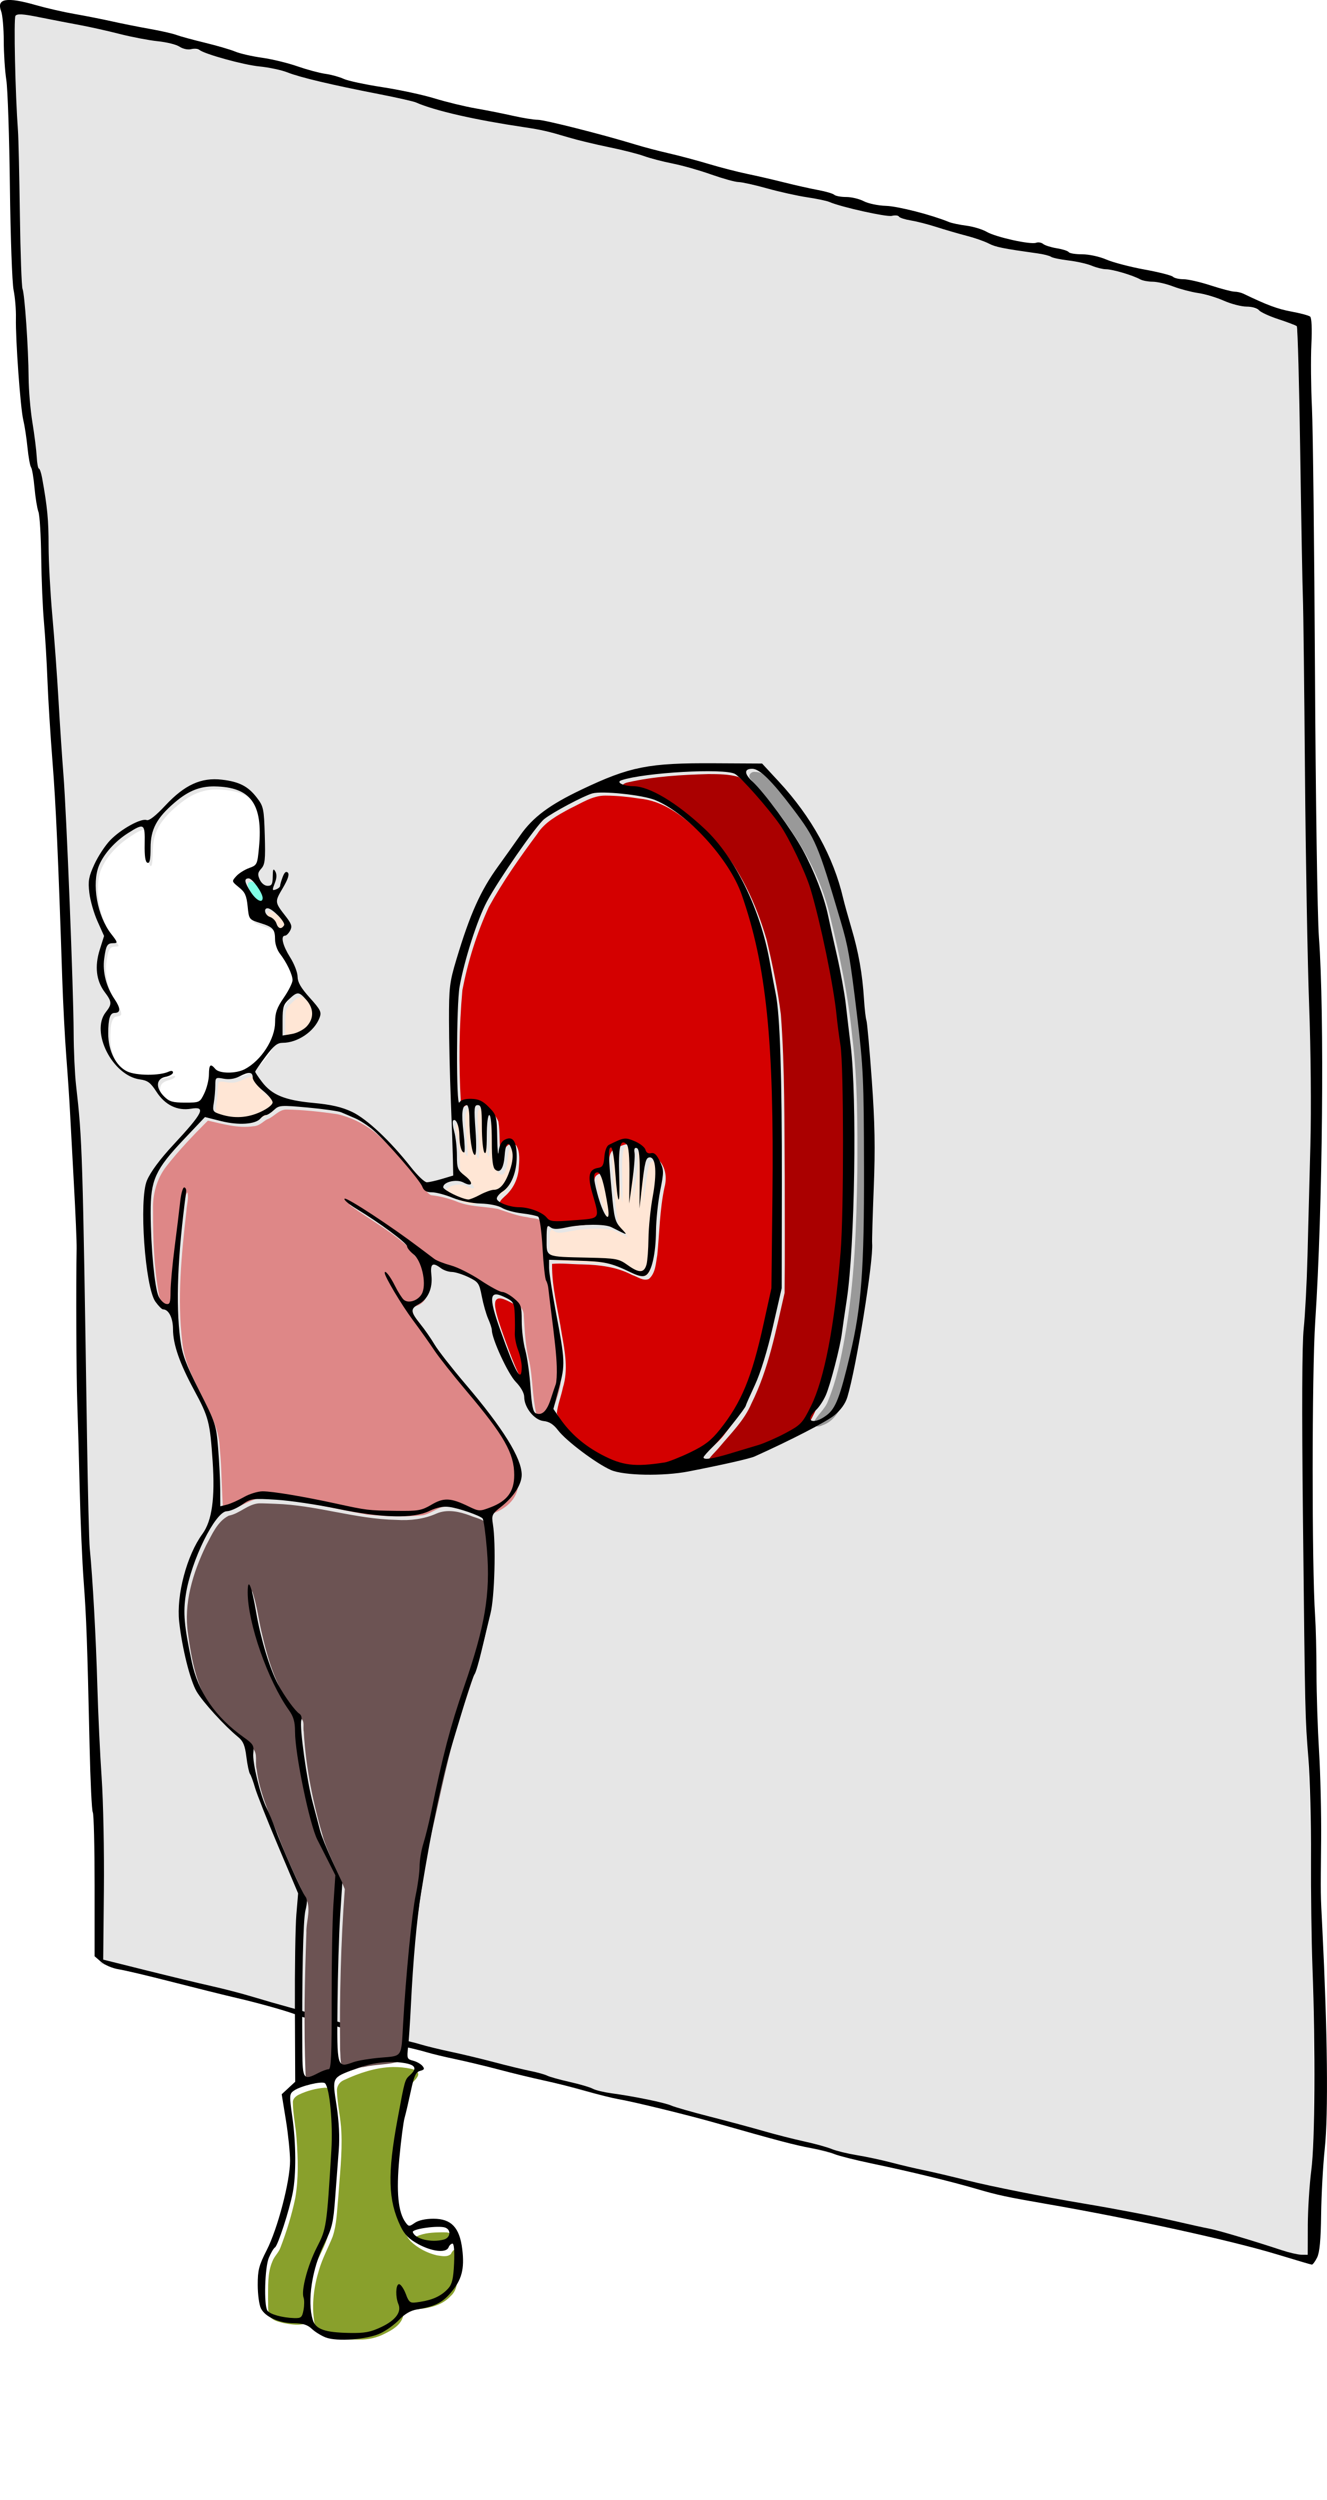 <?xml version="1.0" encoding="UTF-8"?>
<svg width="157.45mm" height="296.58mm" version="1.1" viewBox="0 0 157.45 296.58" xmlns="http://www.w3.org/2000/svg">
<defs>
<filter id="a" x="-.193" y="-.25" width="1.434" height="1.451" color-interpolation-filters="sRGB">
<feFlood flood-color="rgb(0,0,0)" flood-opacity=".498" result="flood"/>
<feComposite in="flood" in2="SourceGraphic" operator="in" result="composite1"/>
<feGaussianBlur in="composite1" result="blur" stdDeviation="0.5"/>
<feOffset dx="0.3" dy="-0.3" result="offset"/>
<feComposite in="SourceGraphic" in2="offset" result="composite2"/>
</filter>
</defs>
<g transform="translate(-1.252 -.673)">
<g transform="matrix(0 1.117 -1.117 0 217.98 8.902)">
<path transform="scale(.265)" d="m799.63 205.59c-48.169 0.351-96.368 0.98-144.48 2.997-46.717 0.786-93.453 1.894-140.18 1.095-48.679-2.112-97.449-4.067-146.18-2.215-86.973 1.954-173.99 2.034-260.94 4.595-4.333-0.581-6.64 1.859-7.271 6.056-1.962 6.074-5.765 11.403-6.356 17.887-3.339 10.735-6.222 21.645-9.089 32.511-1.003 8.059-4.888 15.534-5.937 23.648-2.581 9.375-4.396 18.931-6.289 28.457-1.628 13.762-7.605 26.405-10.83 39.806-1.274 4.63-2.164 9.312-3.843 13.754-0.265 10.736-4.211 21.111-6.537 31.563-2.92 13.54-5.762 27.131-9.422 40.491-6.882 22.494-11.955 45.492-17.687 68.292-3.691 17.836-5.961 36.042-11.938 53.314-4.403 18.193-7.568 36.676-12.966 54.615-1.907 11-4.273 21.962-8.165 32.438 0.096 5.962-3.294 11.386-3.561 17.388-3.194 18.075-8.606 35.855-10.259 54.154 2.292 2.363 6.617 0.698 9.546 1.314 28.927-0.31 57.821-2.011 86.746-2.574 18.539-0.685 36.987-2.698 55.527-3.441 14.091-0.553 27.923-3.242 41.728-5.847 20.249-2.329 40.738-2.017 61.03-4.155 56.515-4.489 113.19-6.284 169.83-8.325 22.641-1.804 45.328-2.874 68.047-3.208 51.478-1.28 103.04-0.794 154.42-4.469 39.903-1.592 79.789-4.166 119.75-3.595 4.951-0.107 10.048 0.209 14.91-0.154 7.393-30.326 14.448-60.728 23.733-90.547 10.158-31.662 16.283-64.401 25.231-96.398 3.012-9.399 5.192-19.007 6.66-28.771 6.168-25.616 13.79-50.892 20.207-76.449 4-15.185 6.77-30.684 10.684-45.904 11.035-44.454 15.166-90.491 29.662-134.1 0.901-3.765 2.773-7.72 2.027-11.569-19.675-0.135-39.202-2.874-58.888-2.599-6.304-0.063-12.608-0.075-18.912-0.06z" fill="#e6e6e6"/>
<path transform="scale(.265)" d="m103.83 212.4c-0.186 0.015-0.372 0.034-0.557 0.063-0.101 0.019-0.216 0.032-0.29 0.112-0.101 0.114-0.169 0.252-0.24 0.385-0.049 0.1-0.101 0.2-0.143 0.303-0.032 0.09 0.01 0.198 0.095 0.242 0.076 0.042 0.175 0.026 0.238-0.033 0.1-0.087 0.202-0.174 0.307-0.252 0.191-0.144 0.396-0.279 0.608-0.393 0.065-0.035 0.143-0.066 0.174-0.14 0.046-0.09 9e-3 -0.211-0.08-0.26-0.033-0.02-0.073-0.029-0.111-0.028z" fill="#e6e6e6"/>
<path d="m232.08 58.3c-1.485 4.864-3.796 15.414-5.388 24.606-0.728 4.2-0.934 5.159-1.594 7.408-0.788 2.686-1.844 7.042-2.695 11.112-0.365 1.746-0.816 3.532-1.002 3.969-0.186 0.437-0.475 1.568-0.643 2.514-0.284 1.604-0.796 3.545-2.687 10.186-0.829 2.91-2.231 8.657-2.518 10.319-0.101 0.582-0.473 2.07-0.828 3.307-0.355 1.237-0.864 3.261-1.13 4.498-0.267 1.237-0.785 3.38-1.152 4.763-0.367 1.382-0.867 3.466-1.112 4.63s-0.573 2.533-0.729 3.043c-0.156 0.509-0.437 1.64-0.624 2.514-0.187 0.873-0.71 2.659-1.161 3.969-0.452 1.31-1.059 3.334-1.351 4.498-0.291 1.164-0.633 2.355-0.759 2.646-0.397 0.914-1.286 4.031-1.873 6.561-0.31 1.339-1.085 4.458-1.721 6.932-0.636 2.474-1.237 5.018-1.336 5.653-0.099 0.635-0.45 1.468-0.78 1.852l-0.6 0.697h-7.497c-4.123 0-7.63 0.086-7.792 0.192-0.162 0.105-3.317 0.259-7.011 0.341-11.051 0.247-13.683 0.341-17.565 0.631-2.037 0.152-6.324 0.338-9.525 0.414-3.201 0.075-7.369 0.193-9.26 0.26-2.935 0.105-12.672 0.147-16.536 0.071-0.655-0.013-3.691 0.116-6.747 0.286-3.056 0.17-6.568 0.36-7.805 0.422-1.237 0.062-3.856 0.237-5.821 0.39s-5.715 0.348-8.334 0.434c-12.967 0.426-18.417 0.671-23.019 1.035-2.765 0.219-6.634 0.459-8.599 0.533-1.964 0.074-4.763 0.243-6.218 0.374-1.455 0.131-4.533 0.261-6.84 0.289-2.307 0.028-4.487 0.161-4.845 0.297-0.358 0.136-1.507 0.323-2.553 0.416-1.046 0.093-2.021 0.257-2.166 0.365s-1.098 0.28-2.117 0.382-2.328 0.302-2.91 0.444c-1.246 0.305-8.565 0.833-10.848 0.782-0.873-0.019-2.198 0.092-2.944 0.247-0.746 0.155-5.688 0.332-10.98 0.394-5.293 0.062-10.397 0.233-11.343 0.38-0.946 0.147-2.813 0.27-4.15 0.272-1.337 3e-3 -2.755 0.129-3.152 0.28-1.351 0.514-1.539-0.578-0.639-3.714 0.313-1.091 0.736-2.937 0.938-4.101 0.203-1.164 0.556-2.95 0.784-3.969 0.229-1.019 0.588-2.821 0.798-4.005 0.21-1.184 0.5-2.462 0.644-2.839s0.513-1.728 0.821-3.002 0.733-2.731 0.945-3.238c0.212-0.507 0.505-1.785 0.652-2.839 0.147-1.054 0.555-2.743 0.908-3.753 0.353-1.01 0.714-2.354 0.803-2.986 0.089-0.633 0.33-1.507 0.535-1.944 0.206-0.437 0.601-2.282 0.879-4.101s0.816-4.319 1.196-5.556c0.38-1.237 0.857-3.201 1.06-4.366 0.203-1.164 0.558-2.95 0.789-3.969 0.231-1.019 0.421-2.197 0.421-2.618 0-0.728 1.574-6.945 2.619-10.347 0.268-0.873 0.692-2.481 0.941-3.572 0.249-1.091 0.757-2.996 1.128-4.233 0.371-1.237 0.847-3.082 1.058-4.101s0.624-2.805 0.917-3.969c0.293-1.164 0.653-2.772 0.8-3.572 0.147-0.8 0.373-1.568 0.503-1.707 0.129-0.138 0.235-0.71 0.235-1.27 0-0.56 0.201-1.4 0.447-1.865 0.246-0.466 0.468-1.525 0.493-2.354 0.04-1.279 0.955-4.85 1.716-6.694 0.12-0.291 0.295-1.125 0.389-1.852 0.094-0.728 0.389-1.698 0.655-2.156 0.569-0.979 1.383-4.668 1.159-5.252-0.085-0.222-0.028-0.558 0.127-0.745 0.155-0.187 0.363-0.843 0.461-1.458 0.098-0.614 0.282-1.181 0.408-1.259 0.126-0.078 0.23-0.72 0.23-1.427 0-0.723 0.243-1.845 0.555-2.564 0.305-0.703 0.782-2.524 1.06-4.045 0.278-1.522 0.623-2.885 0.768-3.03 0.145-0.145 0.263-0.652 0.263-1.128 0-0.476 0.298-1.777 0.661-2.891s0.661-2.251 0.661-2.525c0-0.274 0.1-0.706 0.222-0.958 1.204-2.495 1.622-3.619 1.893-5.09 0.174-0.946 0.414-1.839 0.533-1.984 0.132-0.161 1.282-0.213 2.952-0.132 1.504 0.073 4.521 0.046 6.704-0.06 2.183-0.106 14.863-0.251 28.178-0.323 13.315-0.072 25.936-0.259 28.046-0.416 8.069-0.6 28.899-0.401 40.878 0.391 5.415 0.358 25.998 0.366 31.221 0.012 1.164-0.079 3.903-0.146 6.085-0.148 2.183-3e-3 5.933-0.125 8.334-0.272s6.628-0.246 9.393-0.22c6.236 0.059 5.469 0.069 9.393-0.127 11.01-0.551 19.737-0.647 23.416-0.256 1.746 0.185 4.885 0.358 6.975 0.384 2.698 0.034 4.021 0.158 4.564 0.428 0.42 0.21 0.757 0.462 0.749 0.56-8e-3 0.099-0.488 1.727-1.066 3.619zm-3.087-3.191c-1.709-9e-3 -4.358-0.177-5.886-0.374-3.006-0.387-12.865-0.443-21.564-0.121-2.765 0.102-8.004 0.172-11.642 0.155-3.638-0.017-8.341 0.104-10.451 0.27-4.595 0.362-4.169 0.352-25.874 0.588-11.286 0.123-18.166 0.094-19.844-0.083-1.413-0.149-4.89-0.331-7.728-0.404-2.838-0.073-8.136-0.211-11.774-0.307-3.77-0.099-10.142-0.043-14.817 0.132-4.511 0.168-15.643 0.368-24.739 0.444-9.095 0.076-17.429 0.176-18.521 0.221-1.091 0.045-7.997 0.172-15.346 0.281s-13.436 0.275-13.527 0.368c-0.091 0.094-0.425 0.965-0.743 1.936-0.317 0.971-0.749 1.909-0.959 2.083-0.21 0.174-0.382 0.764-0.382 1.31 0 0.546-0.281 1.633-0.625 2.415-0.344 0.782-0.713 2.017-0.82 2.745-0.107 0.727-0.421 1.918-0.698 2.646-0.277 0.728-0.503 1.712-0.503 2.187-7.1e-5 0.475-0.115 1.07-0.256 1.323-0.419 0.751-1.067 2.944-1.067 3.611 0 0.341-0.167 1.021-0.371 1.512-0.204 0.491-0.457 1.607-0.562 2.48-0.105 0.873-0.28 1.707-0.388 1.852-0.109 0.146-0.273 0.8-0.365 1.455-0.519 3.696-0.669 4.438-1.044 5.159-0.227 0.437-0.599 1.508-0.828 2.381-0.228 0.873-0.648 2.31-0.932 3.194-0.284 0.884-0.596 2.107-0.694 2.718-0.098 0.611-0.282 1.175-0.408 1.254-0.127 0.079-0.162 0.418-0.077 0.755 0.14 0.556-0.927 5.353-1.474 6.631-0.125 0.291-0.351 1.363-0.502 2.381-0.152 1.019-0.575 2.924-0.941 4.233-0.366 1.31-0.67 2.679-0.675 3.043-0.006 0.364-0.369 1.673-0.807 2.91s-0.961 3.082-1.162 4.101c-0.201 1.019-0.556 2.378-0.789 3.022s-0.659 2.325-0.947 3.736c-0.288 1.412-0.75 3.326-1.026 4.254-0.645 2.164-0.826 2.946-1.091 4.731-0.783 5.262-1.741 9.456-2.628 11.509-0.126 0.291-0.531 2.077-0.899 3.969-0.977 5.012-1.757 8.304-2.287 9.657-0.256 0.655-0.544 1.999-0.64 2.986-0.164 1.693-1.3 5.813-1.771 6.42-0.119 0.153-0.147 0.54-0.064 0.859 0.085 0.324-0.029 0.858-0.259 1.208-0.226 0.345-0.488 1.387-0.583 2.316-0.095 0.929-0.445 2.761-0.778 4.07-0.333 1.31-0.758 3.215-0.945 4.233-0.187 1.019-0.554 2.92-0.816 4.224-0.369 1.834-0.404 2.423-0.156 2.598 0.277 0.196 8.34 0.018 12.227-0.269 0.728-0.054 4.702-0.144 8.831-0.201 4.129-0.057 7.701-0.184 7.938-0.283 0.55-0.229 6.327-0.625 9.425-0.645 1.31-8e-3 3.453-0.191 4.763-0.405 1.31-0.214 2.946-0.419 3.637-0.456 0.691-0.036 1.256-0.14 1.257-0.23 7.94e-4 -0.09 0.448-0.244 0.994-0.343 3.096-0.558 4.463-0.689 7.21-0.69 1.673-1e-3 5.007-0.179 7.408-0.395 2.401-0.216 6.449-0.512 8.996-0.657 2.547-0.145 6.119-0.382 7.938-0.526 4.152-0.329 22.791-1.065 27.384-1.083 1.892-7e-3 4.392-0.122 5.556-0.255 5.815-0.665 7.087-0.705 37.439-1.164 5.748-0.087 11.046-0.218 11.774-0.292 2.991-0.302 9.582-0.666 14.552-0.804 2.91-0.081 7.316-0.288 9.79-0.459 2.474-0.172 7.832-0.279 11.906-0.238l7.408 0.074 1.141-4.572c0.628-2.515 1.381-5.644 1.674-6.954 0.293-1.31 0.805-3.274 1.137-4.366s0.813-2.758 1.067-3.704c0.255-0.946 0.922-3.208 1.482-5.027s1.1-3.664 1.198-4.101c0.098-0.437 0.265-0.913 0.37-1.058s0.271-0.8 0.368-1.455c0.097-0.655 0.34-1.726 0.541-2.381 0.201-0.655 0.565-2.143 0.81-3.307 0.245-1.164 0.744-3.248 1.111-4.63s0.785-3.109 0.93-3.837c0.145-0.728 0.368-1.525 0.495-1.772 0.127-0.247 0.426-1.319 0.665-2.381 0.239-1.062 0.564-2.17 0.723-2.461s0.376-1.184 0.484-1.984c0.326-2.411 0.99-5.646 1.303-6.35 0.162-0.364 0.69-2.209 1.173-4.101 0.483-1.892 1.172-4.452 1.53-5.689s0.855-3.182 1.103-4.323c0.248-1.141 0.612-2.459 0.809-2.93 0.197-0.471 0.493-1.681 0.657-2.689s0.52-2.666 0.789-3.684c0.269-1.019 0.634-2.567 0.811-3.44 0.176-0.873 0.666-2.957 1.089-4.63 0.627-2.486 1.737-8.075 2.442-12.303 0.579-3.473 1.369-7.573 1.885-9.79 0.339-1.455 0.691-3.063 0.784-3.572 0.161-0.888 1.266-4.604 2.281-7.673 0.265-0.8 0.485-1.753 0.489-2.117l8e-3 -0.661-3.108-0.016z" stroke-width=".265"/>
</g>
<path transform="matrix(.296 0 0 .296 -355.94 -32.375)" d="m1449.1 430.81c-5.218-0.046-9.742 3.115-14.304 5.242-4.846 2.648-9.986 5.336-13.036 10.15-6.971 9.401-13.758 19.008-19.399 29.276-4.855 10.596-8.38 21.828-10.575 33.272-1.338 14.812-1.488 29.745-0.64 44.593 0.105 0.73-0.117 3.173 1.265 2.113 1.787-1.404 4.377-1.109 6.481-0.849 3.203 1.128 6.042 3.705 7.323 6.853 0.781 4.774 0.171 9.768 1.148 14.498 0.974 0.22 0.594-1.68 0.967-2.275 0.279-2.214 3.016-4.485 5.011-2.706 1.695 2.749 1.227 6.281 1.029 9.353-0.338 4.342-2.414 8.376-5.728 11.186-0.902 0.909-2.871 2.395-1.304 3.662 4.592 3.502 10.929 1.879 15.926 4.443 2.874 1.145 4.91 4.451 8.383 3.815 4.828-0.239 9.756-0.354 14.457-1.538 2.435-0.991 0.966-4.062 0.632-5.88-0.818-3.963-2.863-8.134-1.834-12.137 0.988-2.256 4.644-1.402 5.139-4.085 0.804-2.545 0.07-6.202 3.054-7.521 2.642-1.46 5.958-2.762 8.805-1.008 2.469 0.828 4.043 2.883 5.713 4.72 0.878 0.561 2.137-0.241 2.845 0.836 2.833 2.898 3.37 7.196 2.332 10.981-1.907 8.932-2.001 18.115-2.884 27.158-0.61 3.235-0.66 7.253-3.363 9.555-2.253 1.023-4.596-0.937-6.687-1.57-6.181-3.275-13.212-4.096-20.102-4.258-3.985-0.039-8.179-0.559-12.03-0.213-0.132 9.494 2.491 18.741 3.89 28.07 1.286 7.108 2.658 14.481 0.455 21.543-0.711 3.425-2.06 6.799-2.441 10.249 2.117 4.721 5.864 8.557 9.556 12.105 5.694 4.648 12.179 8.87 19.495 10.293 7.898 1.01 16.112 0.177 23.343-3.306 5.88-2.465 11.491-5.938 15.242-11.216 7.979-9.893 12.471-22.031 15.283-34.296 1.772-7.626 3.744-15.256 5.112-22.945-0.092-28.381 0.366-56.769-0.262-85.145-1.109-24.542-3.681-49.421-12.236-72.614-4.83-12.273-13.764-22.547-23.897-30.796-5.255-4.219-11.362-7.687-18.184-8.369-4.623-0.716-9.297-1.221-13.979-1.238z" fill="#d40000" filter="url(#a)"/>
<path transform="matrix(.296 0 0 .296 -355.94 -32.375)" d="m1490.4 422.18c-10.807 0.297-21.713 0.914-32.28 3.319-0.819 0.157-2.959 0.864-1.786 1.948 3.574 1.963 8.003 1.09 11.672 2.919 9.521 4.159 17.662 10.983 24.879 18.342 10.107 11.281 16.633 25.393 20.847 39.826 2.34 9.91 4.446 19.925 5.713 30.037 1.63 21.714 1.354 43.535 1.549 65.303-0.022 15.404 0.117 30.832-0.059 46.221-3.488 15.03-6.336 30.414-13.289 44.331-2.818 6.708-8.133 11.866-12.727 17.359-1.707 2.101-3.976 3.946-5.177 6.365 1.37 1.063 3.491 0.196 5.08 0.073 8.117-2.173 16.311-4.345 24.011-7.756 5.033-2.392 10.568-5.041 13.102-10.34 5.891-11.292 8.084-24.055 10.15-36.495 4.81-30.402 4.059-61.293 3.954-91.967-0.145-17.21-2.489-34.332-5.681-51.217-2.526-11.893-4.69-23.961-8.927-35.394-4.236-10.58-9.407-20.994-17.158-29.474-3.78-4.224-7.329-8.794-11.836-12.269-3.875-1.107-8.035-1.113-12.037-1.132z" fill="#a00" filter="url(#a)"/>
<path transform="matrix(.296 0 0 .296 -355.94 -32.375)" d="m1509.1 421.32c-1.508-0.245-3.043 1.336-1.911 2.708 3.107 4.268 7.066 7.874 10.121 12.205 9.837 12.726 18.165 26.974 21.808 42.778 3.924 15.93 7.354 32.018 8.931 48.371 2.211 17.952 2.136 36.093 2.043 54.157-0.372 22.198-1.085 44.493-5.043 66.384-1.508 8.644-3.358 17.343-6.706 25.486-1.198 3.349-4.295 5.488-5.745 8.648-0.532 1.907 2.316 1.806 3.378 1.154 4.831-1.582 7.472-6.31 8.869-10.889 5.067-16.354 8.436-33.308 9.046-50.448 0.892-22.746 0.664-45.523 0.439-68.281-0.254-18.716-2.842-37.298-5.526-55.79-2.246-12.697-6.505-24.921-10.326-37.203-2.52-8.259-6.659-15.938-12.051-22.674-4.424-5.593-8.662-11.593-14.441-15.881-0.865-0.511-1.884-0.746-2.885-0.724z" fill="#999" filter="url(#a)"/>
<path transform="matrix(.296 0 0 .296 -355.94 -32.375)" d="m1457.7 571.29c-0.798 0.052-1.133 0.936-1.319 1.592-0.575 2.341-0.547 4.776-0.574 7.171-0.027 4.505 0.333 9.019 0.074 13.518-0.019 0.501-0.114-0.273-0.154-0.443-0.822-5.259-0.898-10.61-1.658-15.884-0.213-1.222-0.337-2.49-0.834-3.637-0.173-0.44-0.775-0.328-0.976 0.029-0.559 0.792-0.356 1.822-0.421 2.73-0.036 3.408 0.369 6.798 0.616 10.192 0.394 4.356 0.69 8.727 1.337 13.055 0.318 2.023 0.827 4.126 2.212 5.706 0.73 0.87 1.535 1.675 2.264 2.546-2.066-0.877-4.001-2.046-6.095-2.856-2.465-0.645-5.04-0.664-7.572-0.643-3.493 0.066-6.979 0.455-10.396 1.186-1.497 0.267-3.031 0.611-4.55 0.32-0.719-0.149-1.218-0.757-1.895-0.986-0.573-0.069-0.812 0.628-0.86 1.088-0.206 2.071-0.101 4.16-0.127 6.239 0.018 1.245-0.114 2.624 0.664 3.69 0.812 1.096 2.271 1.327 3.528 1.535 3.264 0.404 6.561 0.374 9.843 0.477 3.998 0.122 8.006 0.109 11.986 0.471 1.821 0.165 3.695 0.607 5.249 1.647 1.853 1.145 3.563 2.667 5.709 3.255 0.866 0.183 1.915 0.102 2.5-0.648 1.191-1.412 1.263-3.349 1.454-5.098 0.419-4.546 0.296-9.119 0.722-13.657 0.321-4.068 0.898-8.11 1.609-12.129 0.511-3.012 0.833-6.065 0.742-9.123-0.045-1.529-0.169-3.156-0.992-4.489-0.315-0.519-0.883-0.898-1.51-0.81-0.869-0.035-1.391 0.82-1.621 1.548-0.685 2.197-0.882 4.507-1.204 6.777-0.342 2.715-0.652 5.434-0.963 8.153 0.029-5.214 0.179-10.432-0.03-15.644-0.103-1.318-0.11-2.691-0.614-3.932-0.208-0.516-0.876-0.941-1.406-0.646-0.645 0.433-0.46 1.313-0.414 1.967 0.188 1.733-0.052 3.491-0.158 5.224-0.333 3.985-0.969 7.939-1.509 11.902 0.016-5.102 0.175-10.208-0.07-15.307-0.123-1.515-0.176-3.066-0.636-4.526-0.278-0.777-0.997-1.407-1.808-1.557-0.048-5e-3 -0.096-6e-3 -0.144-4e-3z" fill="#ffe6d5" filter="url(#a)"/>
<path transform="matrix(.296 0 0 .296 -355.94 -32.375)" d="m1447.3 583.3c-0.738 0.017-1.347 0.636-1.416 1.361-0.186 1.473 0.193 2.945 0.472 4.382 0.724 3.127 1.583 6.237 2.789 9.216 0.5 1.092 0.966 2.25 1.796 3.139 0.24 0.241 0.698 0.327 0.872-0.039 0.407-0.823 0.198-1.789 0.135-2.666-0.44-3.247-1.03-6.476-1.755-9.672-0.427-1.668-0.8-3.4-1.698-4.892-0.269-0.408-0.664-0.842-1.196-0.829z" fill="#ffe6d5" filter="url(#a)"/>
<path transform="matrix(.296 0 0 .296 -355.94 -32.375)" d="m1394.9 556.31c-0.725 0.018-1.308 0.594-1.532 1.253-0.533 1.378-0.37 2.882-0.393 4.325 0.033 3.128 0.589 6.22 0.789 9.335 0.09 1.332 0.165 2.677 0.04 4.005-0.011 0.171-0.224-0.041-0.281-0.081-0.628-0.677-0.797-1.62-0.998-2.488-0.393-1.932-0.254-3.917-0.468-5.876-0.191-1.336-0.466-2.717-1.212-3.866-0.26-0.41-0.787-0.815-1.279-0.532-0.484 0.204-0.465 0.804-0.464 1.243 0 1.906 0.715 3.7 1 5.559 0.543 3.111 0.684 6.302 0.689 9.467 0.053 1.49 0.138 3.107 1.077 4.342 1.23 1.604 3.171 2.514 4.302 4.208 0.151 0.261 0.346 0.618 0.189 0.912-0.483 0.208-1.016-0.035-1.484-0.185-0.954-0.366-1.835-0.95-2.868-1.087-1.729-0.278-3.559-0.061-5.146 0.692-0.751 0.365-1.523 0.993-1.589 1.886 0.016 0.556 0.562 0.883 0.944 1.201 1.716 1.217 3.631 2.122 5.569 2.923 1.129 0.45 2.287 0.855 3.487 1.065 1.01 0.049 1.93-0.455 2.839-0.822 2.166-0.973 4.233-2.229 6.542-2.834 0.749-0.238 1.528-0.173 2.283-0.389 1.535-0.499 2.608-1.826 3.42-3.157 1.177-1.993 1.971-4.189 2.604-6.408 0.483-1.807 0.755-3.713 0.47-5.575-0.23-1.049-0.5-2.136-1.139-3.019-0.207-0.273-0.517-0.563-0.889-0.44-0.543 0.162-0.747 0.779-0.92 1.26-0.61 2.038-0.469 4.201-0.927 6.269-0.225 0.989-0.459 2.066-1.161 2.861-0.265 0.31-0.681 0.446-1.077 0.339-0.65-0.146-1.158-0.686-1.351-1.313-0.461-1.378-0.52-2.841-0.628-4.282-0.169-3.158-0.121-6.345-0.195-9.517-0.055-2.033-0.117-4.079-0.489-6.083-0.114-0.399-0.155-0.924-0.549-1.155-0.397-0.127-0.593 0.349-0.692 0.649-0.403 1.344-0.476 2.76-0.559 4.153-0.145 2.959-0.042 5.927-0.274 8.876-0.063 0.507-0.101 1.033-0.305 1.507-0.343-0.422-0.367-0.991-0.488-1.506-0.331-1.977-0.436-4.036-0.524-6.029-0.077-2.949-0.016-5.904-0.222-8.849-0.085-0.764-0.153-1.578-0.556-2.251-0.257-0.418-0.751-0.618-1.23-0.571-0.596-0.038-1.086 0.453-1.202 1.011-0.293 1.217-0.174 2.484-0.16 3.723 0.142 3.802 0.579 7.588 0.569 11.387-0.014 1.209 0.067 2.418-0.199 3.608-0.02 0.158-0.122 0.346-0.237 0.12-0.454-0.698-0.594-1.505-0.794-2.306-0.668-3.229-0.901-6.551-0.989-9.852-0.07-1.912 0-3.847-0.31-5.744-0.141-0.606-0.198-1.296-0.632-1.776-0.109-0.104-0.241-0.2-0.4-0.189z" fill="#ffe6d5" filter="url(#a)"/>
<path transform="matrix(.296 0 0 .296 -355.94 -32.375)" d="m1307.4 543.44c-2.376 0.205-4.289 1.941-6.633 2.294-1.626 0.321-3.307-0.01-4.947-0.258-0.639-0.039-1.619-0.177-1.87 0.609-0.343 1.477-0.186 3.016-0.337 4.517-0.092 2.333-0.531 4.635-0.755 6.961-0.135 0.909 0.4 1.788 1.219 2.169 2.434 1.083 5.093 1.625 7.741 1.832 2.706 0.076 5.431-0.243 7.992-1.149 2.356-0.85 4.711-1.924 6.574-3.632 0.52-0.49 1.044-1.274 0.592-1.979-1.365-2.569-3.956-4.109-5.868-6.209-0.981-1.026-1.962-2.222-2.006-3.706-0.043-0.764-0.627-1.492-1.442-1.445-0.087-5e-3 -0.174-6e-3 -0.26-4e-3z" fill="#ffe6d5" filter="url(#a)"/>
<path transform="matrix(.296 0 0 .296 -355.94 -32.375)" d="m1327 511.49c-1.695 0.276-2.859 1.739-4.045 2.851-1.212 1.109-2.061 2.642-2.06 4.313-0.116 3.225-0.17 6.459-0.082 9.684-0.041 0.72 0.806 0.424 1.231 0.355 2.27-0.427 4.638-0.732 6.627-2.005 3.039-1.57 5.092-5.253 4.114-8.652-0.618-2.492-2.482-4.446-4.386-6.056-0.405-0.292-0.887-0.522-1.399-0.49z" fill="#ffe6d5" filter="url(#a)"/>
<path transform="matrix(.296 0 0 .296 -355.94 -32.375)" d="m1314.8 477.31c-1.116 6e-3 -1.366 1.516-0.823 2.286 0.681 1.666 2.908 1.624 3.742 3.16 0.671 0.919 0.866 2.3 1.945 2.853 1.269 0.416 2.714-1.26 1.906-2.429-1.261-2.108-3.106-3.838-5.087-5.266-0.503-0.331-1.062-0.637-1.684-0.605z" fill="#ffe6d5" filter="url(#a)"/>
<path transform="matrix(.296 0 0 .296 -355.94 -32.375)" d="m1307.2 465.32c-0.627-0.024-1.395 0.347-1.393 1.057-0.021 1.153 0.666 2.159 1.175 3.144 1.071 1.807 2.231 3.688 4.024 4.861 0.524 0.338 1.376 0.628 1.833 0.033 0.419-0.642 0.277-1.494 0.038-2.179-0.814-2.025-2.063-3.861-3.508-5.488-0.568-0.568-1.15-1.264-1.976-1.425-0.065-6e-3 -0.13-6e-3 -0.195-3e-3z" fill="#80ffe6" filter="url(#a)"/>
<path transform="matrix(.296 0 0 .296 -355.94 -32.375)" d="m1406.6 632.32c-0.788-0.016-1.486 0.587-1.623 1.355-0.284 1.425 0.077 2.88 0.37 4.274 1.034 4.162 2.548 8.185 3.988 12.219 1.498 4.042 2.95 8.114 4.813 12.006 0.503 0.929 0.933 1.975 1.782 2.646 0.337 0.295 0.794 0.011 0.911-0.36 0.359-1.02 0.336-2.132 0.321-3.2-0.132-2.552-0.897-5.022-1.752-7.406-0.637-2.001-1.04-4.048-0.968-6.151 0.01-1.58 0.076-3.158 0-4.739-0.098-2.064 0.033-4.174-0.496-6.191-0.281-1.131-1.152-2.01-2.166-2.533-1.435-0.732-2.867-1.564-4.466-1.871-0.237-0.039-0.478-0.06-0.719-0.049z" fill="#d40000" filter="url(#a)"/>
<path transform="matrix(.296 0 0 .296 -355.94 -32.375)" d="m1293 428.37c-4.455-0.038-8.819 1.526-12.414 4.119-3.743 2.726-7.334 5.83-9.897 9.727-1.998 3.005-2.936 6.607-2.972 10.195-0.145 1.986-0.02 4.008-0.389 5.97-0.08 0.325-0.347 0.996-0.718 0.518-0.943-1.319-0.562-3.051-0.729-4.562-0.151-2.843 0.04-5.715-0.355-8.539-0.135-0.862-1.015-1.534-1.881-1.239-2.205 0.672-4.083 2.106-5.993 3.351-4.75 3.369-8.985 7.844-11.021 13.385-1.593 5.354-1.048 11.128 0.397 16.452 1.139 4.131 3.067 8.046 5.78 11.373 0.407 0.642 1.052 1.274 1.182 2.019-1.06 0.397-2.47-0.103-3.315 0.89-1.164 1.46-1.206 3.455-1.537 5.217-0.838 5.603 0.68 11.372 3.661 16.136 0.931 1.622 2.344 3.246 2.208 5.229-0.676 1.043-2.289 0.346-2.997 1.393-1.321 1.893-1.167 4.341-1.315 6.539-0.197 5.058 1.075 10.411 4.517 14.253 1.742 1.972 4.252 3.121 6.845 3.415 4.019 0.542 8.196 0.561 12.13-0.519 0.79-0.22 1.605-0.683 2.442-0.522 0.03 0.826-0.986 1.151-1.621 1.429-1.493 0.454-3.334 0.791-4.055 2.371-0.827 1.929 0.276 4.086 1.608 5.497 1.286 1.492 2.915 2.882 4.957 3.076 2.766 0.267 5.564 0.184 8.338 0.075 1.341-0.067 2.473-0.964 3.035-2.154 1.834-3.162 2.659-6.816 2.75-10.443 0.124-0.688-0.014-1.57 0.48-2.114 1.042 0.326 1.624 1.439 2.566 1.969 2.246 1.01 4.828 0.937 7.224 0.63 3.957-0.472 7.213-3.102 9.83-5.934 3.869-4.23 6.598-9.787 6.464-15.613 0.094-2.675 1.185-5.167 2.692-7.33 1.498-2.433 3.272-4.787 4.109-7.552 0.38-1.925-0.607-3.774-1.338-5.494-1.192-2.545-2.891-4.8-4.349-7.186-0.852-1.611-1.21-3.433-1.177-5.246-0.092-1.74-0.69-3.715-2.415-4.487-2.271-1.19-4.881-1.595-7.132-2.812-1.183-0.991-1.1-2.725-1.356-4.11-0.37-2.649-0.416-5.702-2.449-7.709-1.115-1.166-2.629-1.983-3.466-3.39 0.103-1.087 1.162-1.794 1.903-2.488 1.708-1.445 3.759-2.352 5.815-3.185 1.461-0.543 1.942-2.165 2.136-3.562 0.8-4.769 0.789-9.628 0.591-14.446-0.333-3.508-1.442-7.108-3.838-9.769-3.072-3.359-7.791-4.396-12.152-4.728-0.924-0.071-1.851-0.109-2.778-0.099z" fill="#fff" filter="url(#a)"/>
<path transform="matrix(.296 0 0 .296 -355.94 -32.375)" d="m1363.9 940.36c-6.865 0.146-13.515 2.39-19.684 5.266-1.697 0.745-2.857 2.485-2.72 4.359 0.154 5.468 1.54 10.822 1.765 16.29 0.428 8.83-0.666 17.657-1.251 26.464-0.541 5.259-0.546 10.647-2.272 15.691-1.786 4.44-4.102 8.671-5.439 13.289-2.062 6.616-2.939 13.7-1.935 20.584 0.328 2.295 1.479 4.655 3.735 5.585 4.506 1.951 9.554 1.622 14.353 1.695 3.551 0.067 7.092-0.71 10.243-2.364 2.881-1.447 6.134-3.278 7.199-6.533 0.605-2.099-0.879-4.074-0.937-6.148-0.058-1.443-0.269-3.176 0.649-4.4 0.516-0.025 0.924 0.719 1.248 1.097 1.306 1.855 1.623 4.339 3.314 5.918 1.117 0.588 2.482 0.083 3.682 0.044 4.083-0.563 8.318-1.864 11.178-4.999 1.553-1.313 2.35-3.249 2.561-5.237 0.455-4.015 0.805-8.099 0.373-12.131 7e-4 -0.635-0.402-1.902-1.254-1.362-0.705 0.406-1.23 1.063-1.51 1.796-1.511 1.435-3.794 0.799-5.638 0.569-3.93-0.949-7.685-2.868-10.595-5.717-2.475-2.946-3.769-6.682-4.897-10.3-1.396-4.448-1.461-9.115-1.381-13.733 0.01-8.567 1.795-17.004 3.237-25.421 0.832-4.041 1.353-8.197 2.625-12.119 0.67-1.99 2.888-2.983 3.513-4.964 0.24-1.536-1.545-2.221-2.744-2.48-2.426-0.543-4.938-0.753-7.421-0.738z" fill="#89a02c" filter="url(#a)"/>
<path transform="matrix(.296 0 0 .296 -355.94 -32.375)" d="m1383.5 1006.6c-3.39 0.064-6.932 0.178-10.056 1.637-0.949 0.572 0.086 1.633 0.613 2.106 2.827 2.232 6.719 2.513 10.175 2.068 1.647-0.156 3.626-0.91 3.872-2.78 0.343-1.726-1.389-3.093-3.004-2.997-0.532-0.038-1.066-0.037-1.6-0.034z" fill="#89a02c" filter="url(#a)"/>
<path transform="matrix(.296 0 0 .296 -355.94 -32.375)" d="m1336.5 948.66c-3.533 0.282-7.043 1.228-10.24 2.758-1.256 0.614-2.569 1.679-2.42 3.233 0.041 4.871 1.166 9.651 1.475 14.506 0.573 7.891 0.831 15.919-0.53 23.747-1.401 6.764-3.475 13.394-5.947 19.848-0.735 2.039-2.481 3.478-3.22 5.521-2.054 4.745-1.661 10.069-1.741 15.117 0.128 2.248-0.233 4.643 0.63 6.778 1.228 1.897 3.71 2.302 5.736 2.845 2.447 0.438 5 0.872 7.473 0.457 1.664-0.578 1.806-2.681 2.049-4.16 0.324-1.969-0.169-3.907-0.355-5.844 0.334-4.969 1.94-9.783 3.742-14.402 1.919-4.431 4.563-8.689 5.247-13.572 1.267-8.065 1.502-16.248 2.085-24.38 0.517-9.715 0.886-19.593-1.137-29.172-0.37-1.086-0.503-2.636-1.67-3.174-0.382-0.106-0.784-0.113-1.178-0.106z" fill="#89a02c" filter="url(#a)"/>
<path transform="matrix(.296 0 0 .296 -355.94 -32.375)" d="m1310.3 714.45c-4.5 0.271-7.782 4.128-12.162 4.939-4.65 2.342-6.723 7.603-9.093 11.929-5.299 10.967-9.098 23.234-7.229 35.523 1.492 10.772 3.535 22.039 10.281 30.913 4.193 5.952 10.047 10.411 15.647 14.901 2.201 2.194 0.791 5.611 1.558 8.322 1.138 9.099 4.863 17.546 8.367 25.915 3.466 9.411 7.853 18.52 12.065 27.559 1.056 3.974-0.642 8.056-0.484 12.109-0.673 18.787-1.103 37.614-0.352 56.404 0.024 1.609 0.45 4.279 2.658 3.861 2.815-0.677 5.332-2.328 8.074-3.147 1.469-1.63 0.527-4.206 0.924-6.187 0.596-24.06 0.209-48.161 1.815-72.181-3.969-8.134-8.847-16-10.552-25.015-2.943-11.725-5.056-23.672-5.871-35.737-0.506-4.024-3.746-7.007-5.419-10.57-6.426-11.877-11.327-24.813-12.986-38.259-0.143-2.042-0.433-4.193-0.063-6.173 2.078 5.838 2.631 12.123 4.185 18.119 2.733 11.907 6.861 24.12 15.502 33.095 1.508 1.129 0.619 3.518 1.019 5.1 0.835 14.682 3.82 29.209 8.009 43.284 2.31 6.84 5.802 13.295 8.445 19.926-1.591 21.431-2.099 42.939-1.893 64.423 0.315 2.577-0.227 5.715 1.536 7.847 2.515 1.428 5.288-0.886 7.859-0.97 4.881-1.145 10.041-0.834 14.819-2.376 2.495-1.43 1.985-4.947 2.373-7.379 1.318-21.212 2.899-42.446 6.392-63.421 0.555-5.979 1.27-11.922 3.003-17.696 4.211-17.551 7.333-35.391 13.136-52.517 5.593-17.204 12.212-34.643 11.832-53.019-0.293-7.116-0.392-14.368-2.112-21.306-1.623-1.973-4.523-2.353-6.78-3.333-4.231-1.568-9.006-2.65-13.346-0.819-5.069 2.287-10.63 2.919-16.14 2.564-16.379-0.287-32.138-5.94-48.532-6.44-2.16-0.07-4.322-0.197-6.483-0.187z" fill="#6c5353" filter="url(#a)"/>
<path transform="matrix(.296 0 0 .296 -355.94 -32.375)" d="m1321.1 556.62c-3.1 0.105-4.945 3.094-7.767 4.003-1.722 1.072-3.11 2.626-5.304 2.69-6.167 0.923-12.32-0.9-18.26-2.253-5.861 5.854-11.616 11.877-16.718 18.409-3.798 4.928-5.477 11.171-5.267 17.343-0.013 11.466 0.315 23.025 2.412 34.322 0.531 2.384 2.118 4.998 4.533 5.73 1.672-0.706 1.171-3.208 1.518-4.671 0.694-13.193 2.586-26.292 4.281-39.383 0.315-0.9 0.352-2.434 1.05-2.974 0.597 2.37-0.317 4.996-0.417 7.448-1.985 17.378-3.736 35.016-1.673 52.469 0.896 9.559 6.223 17.788 10.115 26.325 2.582 5.144 4.783 10.537 4.945 16.346 0.808 8.345 0.712 16.77 1.367 25.126 1.606 0.505 3.406-0.874 4.979-1.268 4.785-2.017 9.604-5.255 15.033-4.188 12.721 1.499 25.157 4.689 37.763 6.891 7.395 0.672 14.906 1.072 22.301 0.226 4.024-0.898 7.316-4.414 11.671-3.715 4.791-0.282 8.532 4.047 13.291 3.883 5.62-1.226 11.601-4.636 12.954-10.663 0.579-5.227 0.035-10.685-2.619-15.323-5.08-9.521-12.57-17.458-19.228-25.865-9.536-11.967-18.765-24.27-26.622-37.402-0.972-1.849-2.611-4.388-2.97-6.053 3.131 3.349 4.004 8.444 7.758 11.229 2.731 1.139 6.168-0.96 7.115-3.627 1.468-5.782-0.224-12.349-4.641-16.455-1.46-1.851-2.635-3.926-4.689-5.291-6.473-5.505-13.93-9.64-20.8-14.586-1.254-0.884-0.779-0.885 0.322-0.234 12.046 6.681 22.844 15.308 34.143 23.128 4.243 2.764 9.45 3.344 13.724 6.068 5.167 2.756 9.936 6.441 15.531 8.27 2.495 1.486 5.591 3.433 5.463 6.747 0.42 6.128 0.605 12.34 2.228 18.304 1.432 6.995 1.168 14.256 2.833 21.199 0.704 2.707 4.709 2.087 5.566-0.214 1.891-3.734 3.395-7.764 4.112-11.892 0.406-11.809-1.694-23.521-3.128-35.203-0.589-3.918-1.818-7.705-1.925-11.698-0.722-5.996-0.472-12.192-2.09-18.043-1.399-1.792-4.214-1.372-6.197-2.011-4.105-0.486-7.917-2.045-11.807-3.305-5.644-1.084-11.576-0.782-16.95-3.142-3.176-1.181-6.492-1.994-9.842-2.371-2.232-1.131-2.77-3.933-4.537-5.597-5.714-6.923-11.34-14.071-18.262-19.841-4.356-3.342-9.471-5.872-14.844-7.037-6.767-0.986-13.608-1.746-20.45-1.852z" fill="#de8787" filter="url(#a)"/>
<path transform="matrix(1.117 0 0 1.117 -355.94 -32.375)" d="m354.07 278.13c-0.467-0.179-1.129-0.59-1.472-0.912-0.464-0.436-0.957-0.589-1.929-0.598-1.571-0.015-3.021-0.672-3.477-1.575-0.184-0.364-0.336-1.481-0.338-2.483-3e-3 -1.576 0.125-2.075 0.956-3.704 1.166-2.287 2.479-7.309 2.479-9.482 0-0.874-0.2-2.823-0.444-4.33l-0.444-2.741 1.435-1.33-0.034-7.743c-0.019-4.259 0.051-8.76 0.155-10.002l0.189-2.259-2.12-5.017c-1.166-2.759-2.273-5.553-2.459-6.207-0.187-0.655-0.426-1.31-0.532-1.455s-0.279-0.963-0.385-1.818c-0.151-1.22-0.341-1.674-0.885-2.117-1.41-1.148-3.75-3.714-4.404-4.831-0.686-1.17-1.543-4.599-1.851-7.411-0.311-2.828 0.808-7.049 2.472-9.323 1.01-1.381 1.349-3.788 1.084-7.698-0.283-4.174-0.422-4.711-1.951-7.54-1.569-2.903-2.261-4.896-2.261-6.514 0-1.187-0.459-2.094-1.059-2.094-0.125 0-0.489-0.367-0.808-0.815-1.105-1.552-1.757-10.826-0.905-12.865 0.379-0.907 1.379-2.258 2.807-3.795 3.174-3.413 3.516-4.111 1.88-3.835-1.459 0.246-2.767-0.396-3.675-1.805-0.623-0.966-0.926-1.192-1.755-1.306-2.909-0.401-5.271-5.048-3.628-7.137 0.678-0.861 0.666-1.104-0.104-2.128-0.911-1.211-1.092-2.741-0.534-4.51l0.46-1.459-0.696-1.552c-0.383-0.853-0.774-2.216-0.87-3.029-0.149-1.264-0.071-1.701 0.535-3.028 0.39-0.853 1.149-2.008 1.687-2.566 1.127-1.169 3.278-2.358 3.862-2.134 0.261 0.1 0.95-0.436 2.001-1.561 2.047-2.188 3.802-2.987 5.997-2.729 1.853 0.218 2.787 0.701 3.723 1.927 0.695 0.911 0.747 1.158 0.831 3.989 0.076 2.582 0.023 3.092-0.373 3.528-0.379 0.419-0.408 0.629-0.161 1.171 0.176 0.387 0.522 0.66 0.836 0.66 0.44 0 0.536-0.176 0.543-0.992 6e-3 -0.772 0.065-0.894 0.266-0.55 0.168 0.289 0.166 0.685-8e-3 1.142-0.345 0.907-0.339 0.941 0.131 0.761 0.218-0.084 0.397-0.251 0.397-0.371 0-0.12 0.123-0.544 0.274-0.941 0.187-0.491 0.361-0.635 0.544-0.452 0.184 0.184 0.01 0.711-0.543 1.649-0.864 1.466-0.864 1.473 0.312 2.986 0.631 0.812 0.714 1.076 0.475 1.521-0.159 0.296-0.403 0.539-0.544 0.539-0.494 0-0.247 1.054 0.538 2.292 0.437 0.688 0.795 1.615 0.797 2.06 3e-3 0.592 0.349 1.192 1.298 2.246 1.149 1.276 1.265 1.514 1.037 2.117-0.552 1.456-2.328 2.663-3.92 2.663-0.569 0-0.957 0.313-1.82 1.466-0.603 0.806-1.096 1.529-1.096 1.605 0 0.076 0.318 0.556 0.706 1.065 1.071 1.404 2.422 1.961 5.448 2.246 1.93 0.182 3.042 0.438 4.124 0.95 1.581 0.748 4.061 3.075 6.26 5.874 0.696 0.886 1.457 1.609 1.69 1.607 0.233-2e-3 0.96-0.164 1.615-0.36l1.191-0.356-0.034-1.69c-0.019-0.93-0.119-3.774-0.222-6.32-0.103-2.547-0.19-6.357-0.194-8.467-5e-3 -3.51 0.062-4.061 0.789-6.482 1.453-4.835 2.559-7.299 4.442-9.893 0.593-0.816 1.646-2.296 2.342-3.289 1.348-1.924 3.091-3.223 6.503-4.848 5.145-2.451 7.112-2.839 14.155-2.797l5.027 0.03 1.79 1.932c3.456 3.73 5.802 7.988 6.823 12.383 0.118 0.509 0.515 1.938 0.881 3.175 0.757 2.555 1.162 4.854 1.33 7.541 0.064 1.019 0.18 2.031 0.259 2.249 0.079 0.218 0.335 3.076 0.57 6.35 0.326 4.559 0.375 7.223 0.209 11.377-0.119 2.983-0.197 5.662-0.172 5.953 0.154 1.817-1.682 13.198-2.634 16.329-0.209 0.687-0.701 1.374-1.383 1.931-0.847 0.692-4.617 2.639-8.467 4.371-0.51 0.23-3.424 0.89-7.011 1.588-2.697 0.525-6.885 0.449-8.256-0.151-1.532-0.67-4.747-3.084-5.603-4.207-0.492-0.645-0.942-0.934-1.545-0.993-0.981-0.096-2.058-1.434-2.058-2.558 0-0.414-0.354-1.042-0.91-1.615-0.817-0.842-2.53-4.556-2.53-5.486 0-0.18-0.174-0.719-0.387-1.197-0.213-0.478-0.518-1.546-0.677-2.374-0.271-1.408-0.362-1.54-1.416-2.05-0.62-0.3-1.416-0.549-1.77-0.554-0.354-5e-3 -0.875-0.183-1.158-0.397-0.897-0.679-1.152-0.488-1.012 0.758 0.154 1.365-0.367 2.542-1.362 3.075-0.89 0.476-0.863 0.799 0.176 2.085 0.473 0.585 1.158 1.57 1.521 2.188 0.364 0.618 1.835 2.501 3.27 4.186 4.008 4.706 5.982 7.886 5.988 9.646 3e-3 1.01-0.84 2.33-2.156 3.372-1.008 0.798-1.06 0.908-0.903 1.894 0.334 2.086 0.183 7.702-0.254 9.46-0.234 0.94-0.661 2.717-0.949 3.947-0.288 1.23-0.624 2.362-0.747 2.514-0.122 0.152-0.597 1.526-1.056 3.054-0.458 1.528-1.052 3.493-1.32 4.366-1.024 3.342-2.136 8.651-3.298 15.743-0.457 2.788-0.858 7.216-1.09 12.039-0.084 1.746-0.219 3.736-0.299 4.421-0.136 1.167-0.103 1.257 0.529 1.415 0.371 0.093 0.817 0.342 0.993 0.553 0.26 0.313 0.214 0.412-0.242 0.531-0.456 0.119-0.641 0.525-0.991 2.169-0.237 1.113-0.533 2.38-0.658 2.817-0.125 0.437-0.375 2.359-0.556 4.272-0.342 3.629-0.135 5.75 0.667 6.847 0.325 0.445 0.386 0.447 0.974 0.035 0.385-0.269 1.147-0.439 1.974-0.439 1.904 0 2.786 0.932 3.067 3.24 0.256 2.1-0.05 3.253-1.225 4.626-0.92 1.075-1.694 1.455-3.625 1.778-0.637 0.107-1.281 0.484-1.841 1.077-0.474 0.502-1.375 1.155-2.002 1.449-1.407 0.661-4.608 0.902-5.816 0.438zm5.928-1.114c1.496-0.708 2.15-1.586 1.8-2.417-0.316-0.75-0.296-2.012 0.033-2.122 0.164-0.055 0.491 0.383 0.727 0.973 0.427 1.068 0.434 1.072 1.554 0.9 1.362-0.209 2.273-0.644 2.977-1.422 0.411-0.454 0.549-1.046 0.623-2.673 0.058-1.278-8e-3 -2.09-0.169-2.09-0.145 0-0.333 0.179-0.417 0.397-0.239 0.623-1.74 0.466-3.212-0.337-0.996-0.543-1.463-1.013-1.888-1.899-1.327-2.766-1.405-5.527-0.319-11.39 0.774-4.182 0.771-4.168 1.309-4.655 0.812-0.735 0.604-1.118-0.715-1.315-1.608-0.241-3.358-0.015-5.137 0.665-2.458 0.939-2.4 0.825-1.937 3.865 0.261 1.714 0.343 3.369 0.234 4.748-0.092 1.164-0.264 3.449-0.382 5.078-0.191 2.632-0.321 3.177-1.167 4.895-1.293 2.626-1.814 6.063-1.217 8.031 0.308 1.014 1.259 1.355 3.918 1.406 1.601 0.03 2.22-0.086 3.385-0.638zm-8.279-1.803c0.092-0.49 0.095-1.078 7e-3 -1.307-0.283-0.737 0.43-3.439 1.41-5.343 1.018-1.979 1.049-2.186 1.541-10.319 0.174-2.873-0.181-6.613-0.675-7.107-0.275-0.275-2.632 0.289-3.327 0.797-0.459 0.336-0.468 0.506-0.145 2.787 0.396 2.799 0.416 6.114 0.048 8.022-0.362 1.878-1.581 5.637-1.891 5.828-0.143 0.088-0.437 0.584-0.653 1.101-0.429 1.026-0.541 4.995-0.158 5.598 0.249 0.394 1.557 0.764 2.845 0.806 0.741 0.024 0.848-0.069 0.998-0.863zm14.907-7.478c0.696-0.187 0.798-1.022 0.155-1.268-0.686-0.263-3.565 0.136-3.452 0.478 0.242 0.735 1.962 1.148 3.297 0.79zm-13.331-17.694c0.417-0.217 0.909-0.395 1.094-0.395 0.263 0 0.332-1.552 0.318-7.21-0.01-3.965 0.075-8.601 0.188-10.301l0.206-3.091-0.846-1.671c-0.465-0.919-0.945-1.866-1.067-2.104-0.824-1.612-2.371-9.095-2.371-11.469 0-1.04-0.159-1.604-0.643-2.28-2.238-3.131-4.385-9.263-4.385-12.527 0-1.694 0.407-0.742 0.891 2.082 0.495 2.893 1.457 6.061 2.336 7.694 0.706 1.311 1.816 2.838 2.273 3.128 0.189 0.12 0.277 0.428 0.196 0.684-0.213 0.67 0.583 6.421 1.211 8.755 0.294 1.091 0.644 2.42 0.778 2.952 0.134 0.532 0.721 1.997 1.305 3.255l1.062 2.287-0.23 3.492c-0.127 1.921-0.255 6.201-0.285 9.511-0.061 6.698-0.062 6.695 1.692 6.061 0.464-0.168 1.76-0.382 2.882-0.477 2.347-0.198 2.193 0.028 2.395-3.534 0.292-5.165 0.949-11.903 1.336-13.709 0.228-1.065 0.415-2.445 0.415-3.067 0-0.622 0.181-1.716 0.403-2.43s0.575-2.132 0.785-3.151c1.304-6.327 2.09-9.325 3.535-13.494 2.236-6.45 2.811-9.876 2.435-14.519-0.141-1.738-0.35-3.251-0.465-3.363-0.345-0.336-2.523-1.087-3.545-1.222-0.64-0.085-1.332 0.056-2.1 0.427-1.726 0.834-5.013 0.755-9.8-0.236-2.098-0.434-5.004-0.864-6.459-0.955-2.55-0.159-2.682-0.14-3.65 0.525-0.552 0.38-1.269 0.69-1.593 0.69-1.233 0-3.82 5.239-4.376 8.864-0.298 1.941-0.181 3.262 0.632 7.144 0.672 3.209 2.528 5.889 5.564 8.036 0.955 0.675 1.064 0.86 0.972 1.654-0.113 0.975 0.767 4.58 1.431 5.864 0.229 0.442 0.632 1.41 0.896 2.15 0.67 1.878 2.85 6.786 3.202 7.21 0.21 0.252 0.213 0.668 0.011 1.477-0.25 1.002-0.386 7.145-0.331 14.95 0.021 2.998 0.124 3.137 1.703 2.313zm12.013-60.351c1.319-0.773 2.042-0.739 3.956 0.188 1.095 0.53 1.164 0.533 2.331 0.087 1.775-0.678 2.506-1.678 2.506-3.43 0-2.294-1.075-4.187-5.039-8.876-1.424-1.685-2.977-3.649-3.451-4.366-0.474-0.716-1.501-2.164-2.283-3.217-1.209-1.628-2.985-4.607-2.985-5.007 0-0.382 0.579 0.35 1.095 1.383 0.328 0.658 0.751 1.323 0.938 1.479 0.549 0.456 1.66 0.019 1.975-0.776 0.434-1.096-0.107-3.399-0.956-4.067-0.369-0.29-0.673-0.668-0.675-0.839-5e-3 -0.339-2.942-2.513-5.375-3.978-0.838-0.505-1.403-0.992-1.256-1.083 0.241-0.149 4.949 2.937 7.926 5.194 0.637 0.483 1.362 1.029 1.611 1.213 0.249 0.184 1.038 0.492 1.752 0.684 0.715 0.192 2.133 0.905 3.152 1.583s2.051 1.234 2.295 1.234c0.243 2.7e-4 0.809 0.309 1.257 0.686 0.755 0.636 0.814 0.809 0.814 2.407 0 0.947 0.17 2.335 0.378 3.085s0.458 2.533 0.555 3.962c0.135 1.977 0.275 2.635 0.584 2.754 0.648 0.248 1.156-0.244 1.569-1.521 0.211-0.652 0.451-1.364 0.533-1.583 0.082-0.218 0.129-1.052 0.104-1.852-0.04-1.268-0.164-2.449-0.726-6.879-0.065-0.509-0.141-1.164-0.17-1.455-0.029-0.291-0.14-0.665-0.246-0.83-0.107-0.165-0.273-1.713-0.369-3.44-0.099-1.78-0.3-3.22-0.464-3.326-0.159-0.103-0.944-0.265-1.746-0.359-0.802-0.094-1.751-0.357-2.11-0.584-0.377-0.238-1.327-0.43-2.249-0.455-0.946-0.025-2.166-0.277-2.995-0.618-0.769-0.317-1.755-0.576-2.189-0.576-0.576 0-0.852-0.161-1.018-0.595-0.271-0.71-3.748-4.728-5.168-5.972-0.552-0.483-1.436-1.065-1.965-1.293-0.529-0.228-1.2-0.516-1.49-0.64-0.291-0.124-1.887-0.35-3.546-0.501-2.871-0.262-3.044-0.249-3.589 0.262-0.315 0.296-0.699 0.538-0.854 0.538-0.155 0-0.417 0.164-0.583 0.364-0.517 0.623-2.317 0.742-4.173 0.277l-1.719-0.431-2.22 2.343c-3.062 3.232-3.56 4.328-3.548 7.816 0.012 3.679 0.423 8.009 0.843 8.885 0.189 0.394 0.551 0.756 0.804 0.805 0.391 0.075 0.462-0.125 0.466-1.32 3e-3 -0.775 0.198-2.897 0.433-4.716s0.501-3.995 0.59-4.835c0.089-0.84 0.282-1.518 0.427-1.506 0.146 0.012 0.238 0.223 0.205 0.469-0.911 6.825-1.113 11.87-0.626 15.653 0.21 1.636 0.561 2.583 2.035 5.494 1.717 3.39 1.789 3.611 1.989 6.093 0.114 1.417 0.214 3.382 0.221 4.367l0.013 1.791 0.704-0.177c0.387-0.097 1.191-0.455 1.786-0.796 0.595-0.34 1.499-0.618 2.008-0.617 1.064 2e-3 4.354 0.552 7.805 1.304 3.293 0.718 3.378 0.728 6.327 0.769 2.383 0.033 2.73-0.027 3.798-0.653zm24.746-4.479c0.407-0.063 1.635-0.546 2.729-1.072 1.576-0.758 2.237-1.268 3.18-2.452 2.279-2.862 3.368-5.495 4.613-11.152l0.845-3.837 0.109-9.79c0.183-16.428-0.642-24.501-3.27-32.015-1.325-3.788-5.759-8.629-9.193-10.038-1.333-0.547-5.637-1.001-6.673-0.704-0.939 0.269-4.188 1.997-5.091 2.708-0.852 0.67-4.866 6.448-6.118 8.805-1.012 1.906-2.375 6.155-2.887 9.001-0.349 1.938-0.371 12.897-0.025 12.306 0.158-0.269 0.597-0.403 1.27-0.386 0.792 0.02 1.222 0.223 1.868 0.884 0.81 0.829 0.84 0.941 0.883 3.296 0.025 1.341 0.091 1.992 0.148 1.447 0.068-0.649 0.287-1.089 0.634-1.275 0.865-0.463 1.29 0.129 1.29 1.796 0 1.652-0.586 3.1-1.495 3.696-0.342 0.224-0.622 0.561-0.622 0.748 0 0.398 1.353 0.921 2.381 0.921 1.046 0 2.455 0.527 2.91 1.089 0.358 0.441 0.646 0.47 2.91 0.295 2.872-0.222 2.753-0.044 1.937-2.911-0.519-1.823-0.35-2.507 0.656-2.658 0.442-0.066 0.57-0.301 0.634-1.164 0.047-0.633 0.245-1.162 0.477-1.276 1.635-0.802 1.719-0.814 2.746-0.385 0.559 0.233 1.073 0.642 1.142 0.907 0.08 0.306 0.297 0.438 0.593 0.361 0.336-0.088 0.597 0.154 0.932 0.86 0.438 0.922 0.44 1.112 0.04 3.129-0.234 1.181-0.436 3.1-0.447 4.264-0.024 2.438-0.452 4.33-1.066 4.712-0.309 0.193-0.745 0.113-1.587-0.292-2.165-1.038-2.745-1.165-5.726-1.257l-2.977-0.092v0.859c0 0.472 0.313 2.52 0.696 4.55 1.013 5.375 1.028 5.714 0.355 8.218l-0.595 2.216 0.695 1.003c1.116 1.611 2.562 2.866 4.44 3.858 2.184 1.152 3.499 1.315 6.659 0.823zm6.926-0.942c1.023-0.305 2.395-0.716 3.05-0.915s1.966-0.776 2.913-1.282c1.609-0.86 1.785-1.047 2.681-2.855 1.418-2.86 2.508-8.526 3.146-16.354 0.349-4.288 0.339-19.736-0.015-21.96-0.15-0.946-0.337-2.375-0.414-3.175-0.3-3.102-1.705-9.906-2.782-13.475-0.525-1.741-2.248-5.345-3.234-6.766-1.216-1.752-4.153-5.074-4.785-5.412-1.161-0.621-9.626-0.145-12.054 0.678-0.62 0.21 0.207 0.624 1.258 0.629 1.714 8e-3 4.586 1.723 7.588 4.532 3.221 3.013 5.931 8.552 6.912 14.126 0.205 1.164 0.49 2.689 0.633 3.389 0.458 2.235 0.668 8.744 0.652 20.159l-0.016 11.112-0.941 4.101c-0.583 2.542-1.306 4.888-1.902 6.171-0.529 1.138-0.962 2.119-0.962 2.18 0 0.254-2.592 3.494-3.506 4.382-0.546 0.53-0.992 1.037-0.992 1.127 0 0.296 0.885 0.171 2.771-0.39zm10.323-4.092c0.951-0.725 1.409-1.92 2.483-6.467 1.201-5.087 1.491-8.999 1.47-19.844-0.018-9.357-0.078-10.669-0.735-16.11-0.755-6.257-0.942-7.327-1.758-10.084-2.42-8.177-2.638-8.688-5.07-11.908-2.242-2.968-3.529-4.231-4.313-4.231-0.866 0-0.86 0.527 0.017 1.343 1.281 1.193 4.177 5.127 5.341 7.256 1.219 2.229 2.296 5.019 2.706 7.011 0.135 0.655 0.558 2.56 0.94 4.233 0.382 1.673 0.803 3.995 0.936 5.159 0.132 1.164 0.365 3.135 0.518 4.379 0.684 5.587 0.444 21.351-0.41 26.974-0.232 1.528-0.465 3.135-0.519 3.572-0.177 1.45-1.238 5.541-1.716 6.615-0.259 0.582-0.726 1.285-1.038 1.562-1.319 1.171-0.305 1.648 1.149 0.539zm-32.408-5.139c0-0.434-0.174-1.237-0.387-1.786-0.213-0.549-0.368-1.355-0.344-1.791 0.024-0.437 0.019-1.356-0.01-2.044-0.046-1.092-0.151-1.301-0.833-1.654-1.892-0.978-2.019-0.318-0.67 3.467 1.63 4.571 2.244 5.614 2.244 3.807zm13.257-10.855c0.101-0.363 0.195-1.613 0.209-2.777 0.014-1.164 0.217-3.161 0.452-4.437 0.455-2.478 0.334-4.162-0.299-4.162-0.434 0-0.533 0.376-0.869 3.307l-0.243 2.117 0.03-3.148c0.022-2.351-0.056-3.178-0.31-3.266-0.23-0.08-0.308 0.083-0.24 0.503 0.055 0.341-0.05 1.692-0.234 3.002l-0.335 2.381 0.025-2.984c0.016-1.958-0.082-3.091-0.285-3.294-0.682-0.682-0.899 0.223-0.801 3.333 0.113 3.567-0.148 3.304-0.425-0.428-0.105-1.419-0.3-2.58-0.432-2.58-0.309 0-0.302 0.669 0.049 4.585 0.261 2.913 0.356 3.293 0.992 3.981 0.761 0.822 0.832 0.829-1.013-0.099-0.693-0.349-3.08-0.337-4.763 0.024-1.024 0.22-1.438 0.212-1.733-0.032-0.332-0.276-0.387-0.093-0.387 1.294 0 1.934-0.2 1.845 4.399 1.949 3.025 0.068 3.267 0.114 4.233 0.805 1.2 0.858 1.725 0.839 1.979-0.072zm-4.099-6.09c-0.413-2.582-0.748-3.698-1.11-3.698-0.466 0-0.469 0.549-0.013 2.261 0.63 2.364 1.436 3.396 1.123 1.437zm-13.587-1.317c0.543-0.291 1.207-0.529 1.476-0.529 0.673 0 1.235-0.702 1.72-2.15 0.264-0.788 0.338-1.495 0.207-1.984-0.302-1.129-0.683-0.921-0.779 0.425-0.101 1.422-0.477 2.005-1.009 1.564-0.263-0.219-0.362-1.046-0.362-3.046 0-1.654-0.105-2.746-0.265-2.746-0.155 0-0.266 0.907-0.269 2.183-3e-3 1.507-0.084 2.06-0.261 1.786-0.141-0.218-0.258-1.439-0.261-2.712-3e-3 -1.961-0.07-2.315-0.435-2.315-0.382 0-0.41 0.301-0.243 2.646 0.115 1.616 0.09 2.646-0.062 2.646-0.298 0-0.586-1.903-0.586-3.873 0-0.798-0.119-1.418-0.273-1.418-0.498 0-0.594 0.809-0.347 2.929 0.134 1.154 0.163 2.098 0.064 2.098-0.289 0-0.501-0.76-0.506-1.808-4e-3 -1.001-0.37-1.875-0.662-1.583-0.091 0.091-0.039 0.624 0.116 1.183 0.155 0.559 0.283 1.693 0.284 2.519 1e-3 1.377 0.073 1.558 0.853 2.169 0.946 0.74 0.829 1.24-0.165 0.708-0.731-0.391-2.142-0.06-2.142 0.502 0 0.295 1.896 1.232 2.65 1.309 0.148 0.015 0.713-0.211 1.256-0.502zm-23.324-8.796c0.757-0.347 1.294-0.768 1.294-1.014 0-0.231-0.476-0.803-1.058-1.271-0.583-0.469-1.058-1.083-1.058-1.367 0-0.619-0.398-0.651-1.428-0.114-0.493 0.257-1.083 0.34-1.654 0.234-0.863-0.162-0.887-0.142-0.89 0.723-2e-3 0.489-0.073 1.315-0.159 1.835-0.147 0.891-0.105 0.963 0.731 1.23 1.443 0.461 2.845 0.376 4.223-0.256zm-5.959-1.986c0.264-0.546 0.483-1.439 0.487-1.984 8e-3 -1.074 0.168-1.213 0.681-0.595 0.418 0.504 2.176 0.518 3.122 0.024 1.748-0.913 3.226-3.199 3.227-4.991 7.9e-4 -1.01 0.187-1.533 0.927-2.609 0.509-0.74 0.926-1.577 0.926-1.859 0-0.583-0.634-1.905-1.36-2.837-0.27-0.347-0.494-1.002-0.496-1.455-6e-3 -1.123-0.203-1.345-1.583-1.775-1.184-0.37-1.191-0.38-1.331-1.771-0.115-1.144-0.283-1.513-0.925-2.024-0.774-0.617-0.778-0.632-0.285-1.177 0.275-0.304 0.891-0.694 1.369-0.867 0.847-0.306 0.875-0.365 1.049-2.223 0.43-4.593-0.88-6.384-4.715-6.445-1.561-0.025-2.797 0.473-4.241 1.708-1.917 1.64-2.563 2.854-2.563 4.816 0 1.247-0.088 1.671-0.331 1.587-0.228-0.079-0.319-0.704-0.295-2.006 0.042-2.177-0.05-2.236-1.776-1.142-1.363 0.864-2.551 2.187-3.063 3.409-0.813 1.94-0.211 5.381 1.275 7.285 0.708 0.907 0.729 0.992 0.248 0.992-0.662 0-0.788 0.21-0.983 1.634-0.193 1.41 0.211 3.002 1.093 4.301 0.666 0.982 0.669 1.473 8e-3 1.473-0.488 0-0.674 0.605-0.674 2.187 0 1.84 0.809 3.455 2.017 4.029 0.958 0.455 3.424 0.468 4.399 0.024 0.292-0.133 0.463-0.1 0.463 0.089 0 0.165-0.357 0.371-0.794 0.458-1.013 0.203-1.078 1.155-0.144 2.089 0.544 0.544 0.905 0.649 2.219 0.649 1.552 0 1.575-0.011 2.049-0.992zm10.891-7.117c0.768-0.841 0.744-1.889-0.062-2.805-0.784-0.891-0.935-0.897-1.818-0.079-0.609 0.565-0.7 0.857-0.7 2.261v1.612l0.992-0.168c0.552-0.094 1.256-0.458 1.587-0.82zm-2.421-10.72c0.193-0.312-1.256-1.809-1.751-1.809-0.477 0-0.268 0.756 0.255 0.922 0.284 0.09 0.589 0.396 0.679 0.679 0.184 0.58 0.531 0.668 0.816 0.208zm-2.276-2.902c0-0.541-1.093-2.082-1.477-2.082-0.528 0-0.468 0.393 0.22 1.456 0.579 0.894 1.257 1.231 1.257 0.626z" filter="url(#a)" stroke-width=".265"/>
</g>
</svg>
